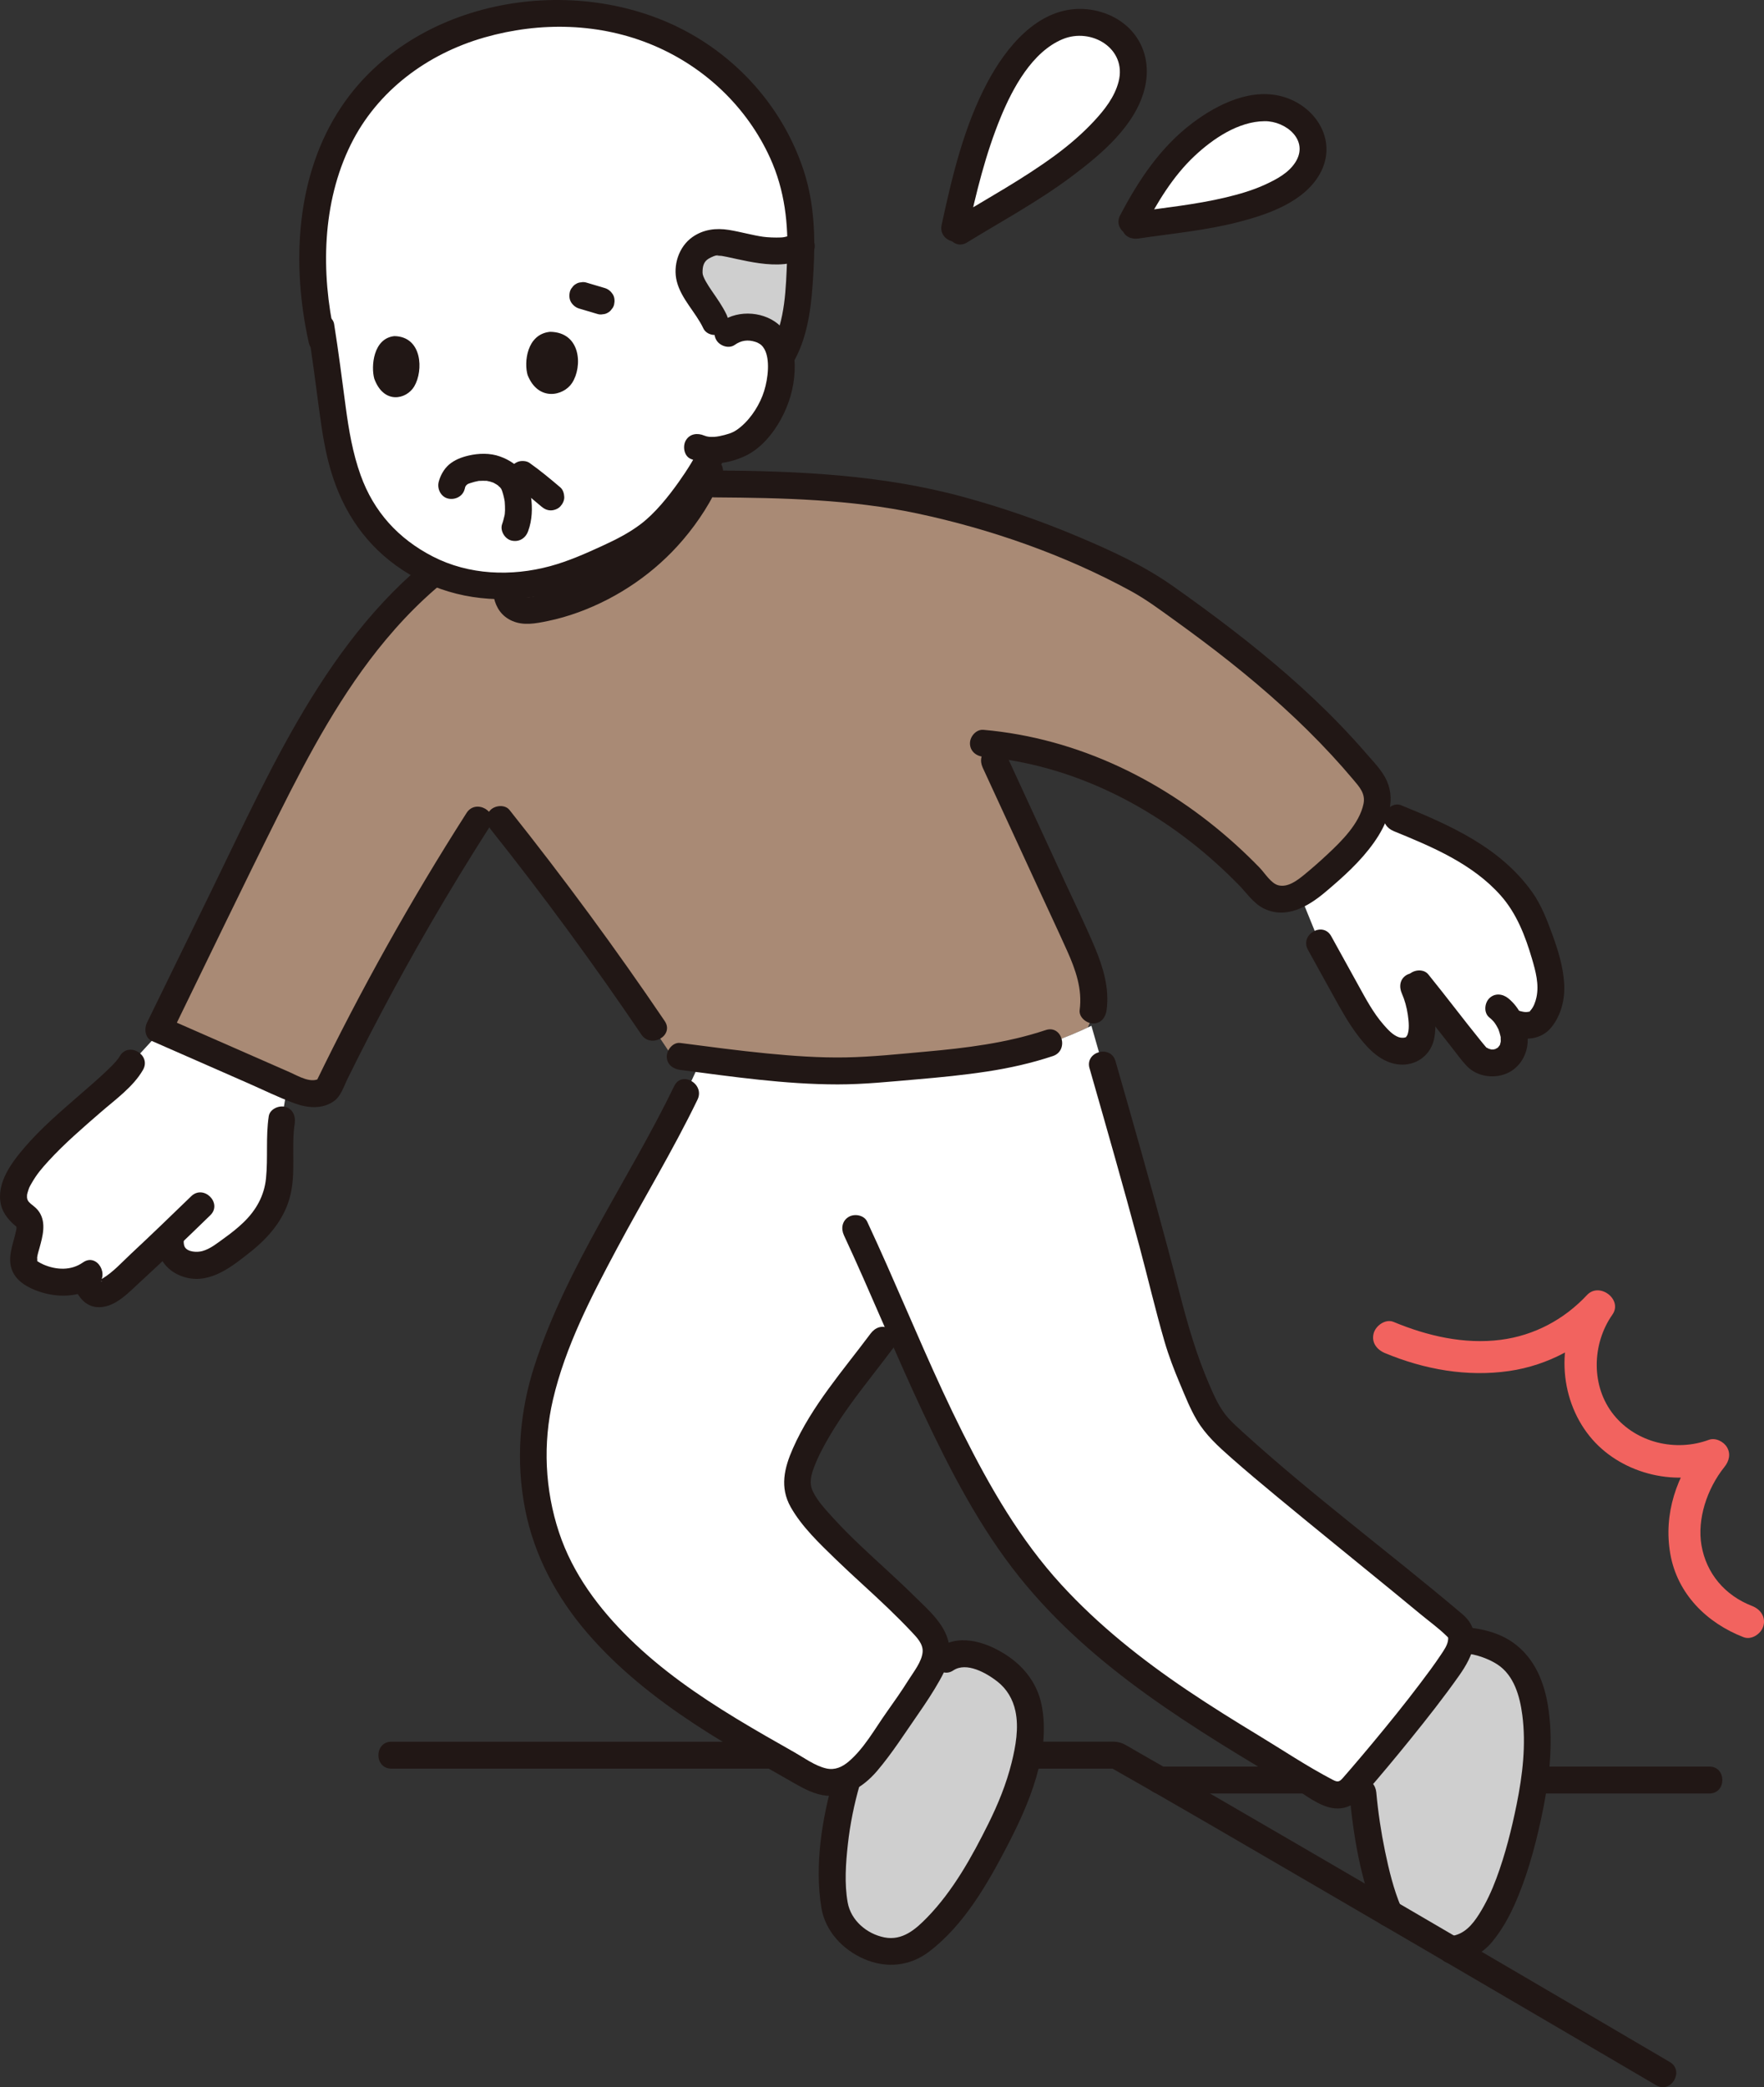 <?xml version="1.0" encoding="UTF-8"?><svg id="b" xmlns="http://www.w3.org/2000/svg" width="261.867" height="309.769" viewBox="0 0 261.867 309.769"><rect x="0" y="0" width="261.867" height="309.769" fill="#333333" stroke="none"/><defs><style>.d{fill:#fff;}.e{fill:none;}.f{fill:#a98a75;}.g{fill:#211715;}.h{fill:#f2635f;}.i{fill:#cfcfcf;}</style></defs><g id="c"><path class="g" d="M253.752,262.178h-81.6c-2.574,0-2.578,4,0,4h81.6c2.574,0,2.578-4,0-4h0Z"/><path class="i" d="M206.238,283.971c3.069,1.791,6.138,3.583,9.158,5.347,1.724-.187,3.31-.905,4.466-2.26,3.56-4.17,5.58-11.43,6.77-16.68,1.36-5.94,2.18-12.21,1.03-17.87-1.19-5.89-4.63-8.56-10.34-9.04-.12-.01-.24-.02-.35-.03-.06.83-.46,1.86-1.36,3.18-3.53,5.2-9.64,12.62-13.48,17.09l.18,2.31c.505,5.623,1.853,13.167,3.926,17.953Z"/><path class="g" d="M214.136,246.473c1.83-2.13,6.146-.769,8.171.563,2.47,1.624,3.317,4.733,3.68,7.5.577,4.403.039,8.919-.837,13.244-.753,3.719-1.686,7.436-3.011,10.996-.687,1.846-1.515,3.647-2.571,5.313-.994,1.568-2.192,2.989-4.147,3.251-1.07.144-2,.816-2,2,0,.969.922,2.145,2,2,2.394-.321,4.5-1.229,6.07-3.125,1.349-1.629,2.407-3.465,3.276-5.389,1.851-4.097,3.044-8.448,3.998-12.831,1.157-5.321,1.875-10.829,1.118-16.257-.547-3.926-1.986-7.654-5.332-10.002-1.667-1.17-3.697-1.796-5.695-2.085-2.741-.396-5.612-.26-7.549,1.994-1.67,1.943,1.147,4.785,2.828,2.828h0Z"/><path class="g" d="M200.312,266.018c.583,6.408,1.657,13,4.193,18.949.424.994,1.888,1.214,2.736.718,1.028-.601,1.143-1.739.718-2.736-1.05-2.463-1.781-5.447-2.347-8.185-.598-2.889-1.033-5.808-1.3-8.746-.098-1.076-.849-2-2-2-1.006,0-2.098.918-2,2h0Z"/><path class="g" d="M58.107,262.491h107.587l-1.009-.273c9.873,5.592,19.67,11.322,29.476,17.03,12.238,7.124,24.463,14.268,36.682,21.424,5.007,2.933,10.014,5.867,15.017,8.807,2.224,1.307,4.239-2.149,2.019-3.454-7.909-4.648-15.826-9.283-23.745-13.915-10.228-5.983-20.46-11.957-30.703-17.915-8.193-4.766-16.386-9.535-24.619-14.232-.656-.374-1.304-.778-1.975-1.123-.908-.467-1.892-.349-2.887-.349H58.107c-2.574,0-2.578,4,0,4h0Z"/><path class="h" d="M205.6,200.815c5.841,2.427,12.176,3.574,18.471,2.654,5.722-.837,10.973-3.666,14.915-7.881l-3.769-2.908c-4.259,6.073-3.87,14.697.747,20.447,4.382,5.457,12.437,7.603,18.978,5.193l-2.335-4.011c-3.715,4.627-5.691,10.379-4.649,16.314s5.413,10.244,10.87,12.355c1.209.468,2.633-.516,2.952-1.676.373-1.356-.463-2.483-1.676-2.952-4.06-1.571-6.803-4.846-7.517-9.002-.663-3.861.792-8.377,3.415-11.644.678-.844.956-1.916.375-2.908-.504-.862-1.725-1.466-2.71-1.103-4.908,1.809-10.742.439-14.086-3.685-3.438-4.239-3.278-10.54-.218-14.903,1.571-2.239-1.925-4.881-3.769-2.908-3.401,3.638-7.835,6.006-12.796,6.647-5.442.703-10.911-.573-15.919-2.654-1.198-.498-2.639.538-2.952,1.676-.379,1.381.474,2.453,1.676,2.952h0Z"/><path class="i" d="M145.372,245.888c5.37,2,7.95,5.51,7.51,11.5-.42,5.76-2.9,11.58-5.81,16.93-2.57,4.73-6.47,11.18-11.03,14.23-2.73,1.83-6.31,1.24-9.1-.89-1.29-.98-2.56-2.6-2.91-4.18-1.13-5.07.02-13.47,1.66-19.11l.06-.39c2.45-1.25,4.25-4.12,5.64-6.11,2.5-3.55,5.04-6.9,6.91-10.48.08-.16.16-.31.22-.46l1.99-.75c.73-.54,1.61-.8,2.47-.79.87.02,1.58.2,2.39.5Z"/><path class="f" d="M130.362,158.652c14.443-1.12,21.791-1.782,31.119-6.158,2.138-4.605.13-9.22-1.819-13.446-4.41-9.562-8.819-19.124-13.221-28.69,16.429,1.52,30.695,10.327,41.258,22.105,1.009,1.031,2.704,1.198,4.099.747,1.481-.478,2.704-1.515,3.886-2.527,3.479-2.981,7.116-6.197,8.565-10.523.526-1.571.151-3.32-.895-4.605-7.664-9.42-16.745-17.037-26.504-24.16-5.681-4.147-15.763-9.485-22.381-11.867-17.208-6.195-26.673-7.332-43.463-7.675l-4.93-.034h-3.092c-1.742,2.562-3.738,4.982-6.426,7.385,0,0-1.979,1.401-3.167,2.093-1.067.622-3.083,1.493-3.083,1.493-2.622,1.307-6.347,2.801-9.154,3.421-1.084.24-2.198.427-3.354.564-4.878.574-9.225-.029-13.317-1.86-12.601,10.314-20.351,25.725-27.575,40.516-4.451,9.112-8.901,18.225-13.352,27.337,6.602,2.896,13.204,5.792,19.806,8.688,1.7.746,3.859,1.432,5.251.204,6.427-13.289,13.619-26.208,21.529-38.671,1.116-1.759,3.654-1.89,4.949-.258,8.674,10.933,16.875,22.242,24.581,33.879,6.232.799,14.608,2.025,22.068,2.282,2.391.082,4.687.065,6.789-.098.624-.048,1.235-.096,1.835-.142Z"/><path class="d" d="M141.711,33.922c1.472-6.823,2.995-12.665,5.419-18.251,1.943-4.475,5.317-9.513,9.412-11.496,3.095-1.499,7.122-1.006,9.603,1.376,3.36,3.227,2.316,7.834-.22,11.303-5.474,7.488-15.634,12.64-23.379,17.403"/><path class="d" d="M168.012,32.965c2.781-5.341,5.808-9.668,9.211-12.355,3.019-2.383,6.32-4.465,10.353-4.622,2.709-.105,5.857,1.449,6.921,3.943,1.441,3.378-.739,6.398-3.65,8.131-6.283,3.741-15.244,4.34-22.333,5.404"/><path class="d" d="M229.486,142.209c.43,1.54.78,3.13.73,4.73-.05,1.61-.53,3.24-1.6,4.44-.21.25-.46.48-.77.59-.65.24-1.88.31-3.03-.07,0,0-.25-.02-.6-.03.81,1.76.9,3.89-.59,5.14-1.57,1.32-3.74.69-4.55-.31-3.23-3.94-5.26-6.72-8.46-10.68l-.79.4c.84,1.85,1.27,3.89,1.26,5.92,0,1.04-.16,2.18-.9,2.92-.77.78-2.03.93-3.08.6s-1.92-1.07-2.68-1.87c-1.85-1.95-3.17-4.34-4.47-6.69-1.36-2.45-2.71-4.9-4.06-7.35l-2.94-7.24c.99-.54,1.87-1.29,2.73-2.03,3.44-2.94,7.04-6.12,8.51-10.38l3.25,1.13c8.24,3.36,14.78,6.37,19.02,13.09,1.26,2.45,2.26,5.03,3.02,7.69Z"/><path class="d" d="M42.656,161.149l-.83,5.05c-.65,3.93.36,8.11-1.01,11.85-1.38,3.8-4.68,6.18-8.01,8.48-.94.64-2.04,1.16-3.32,1.27-1.13.1-2.46-.4-3.32-1.13-1.08-.92-.86-3.11-.86-3.11l.03-.3c-2.59,2.47-5.35,5.08-7.47,6.96-3.23,2.88-4.42,2.01-5.27-.67-3.05,1.66-6.97.2-8.31-.81-2.46-1.84,1.83-6.6-.64-8.28-7.6-5.2,13.45-18.31,15.85-22.68l4.44-4.84c6.24,2.73,12.47,5.47,18.72,8.21Z"/><path class="d" d="M149.985,156.377c4.116-.876,7.864-2.135,12.036-4.139,4.205,14.733,7.623,26.407,11.485,41.44.877,3.412,1.677,6.739,3.171,10.177,1.173,2.699,2.338,6.06,4.512,8.296,4.63,4.763,23.353,19.431,34.851,29.128,1.109.936,1.539,2.46-.425,5.343-4.083,5.994-11.594,14.97-15.081,18.931-.894,1.016-2.358,1.121-3.519.424-17.614-10.58-33.897-19.385-45.88-35.422-2.87-3.841-5.351-8.177-7.528-12.24-4.169-7.782-7.302-14.956-10.522-22.364-3.664,5.439-8.5,10.664-11.872,16.53-.862,1.5-1.629,3.042-2.256,4.64-1.243,3.168-.601,4.83,1.498,7.453,4.301,5.376,10.122,9.823,15.043,14.919,2.235,2.314,4.676,4.325,2.805,7.899-1.871,3.574-4.413,6.93-6.91,10.481-1.475,2.097-3.391,5.191-6.056,6.303s-4.926-.419-7.302-1.76c-11.281-6.367-22.228-12.549-30.503-22.752-5.899-7.274-8.569-15.646-8.37-24.885.199-9.239,4.356-17.908,8.269-25.789,5.502-11.08,11.705-20.19,16.655-31.797,7.735,1.006,17.234,2.16,24.441,1.602,9.287-.719,15.729-1.198,21.457-2.417Z"/><path class="g" d="M161.745,158.549c2.517,8.791,5.033,17.583,7.403,26.416,1.259,4.692,2.362,9.437,3.717,14.102.629,2.164,1.427,4.242,2.305,6.315.765,1.807,1.48,3.648,2.48,5.343,1.334,2.261,3.238,3.971,5.183,5.686,2.191,1.932,4.435,3.804,6.683,5.668,5.721,4.741,11.508,9.4,17.256,14.108,1.387,1.136,2.772,2.274,4.153,3.418,1.274,1.055,2.679,2.058,3.852,3.226.197.196.23.139.198.514-.07.81-.65,1.607-1.09,2.268-.972,1.461-2.03,2.87-3.087,4.269-2.271,3.006-4.645,5.934-7.054,8.83-1.031,1.24-2.071,2.472-3.123,3.695-.424.493-.849.985-1.278,1.473-.522.595-.78.637-1.507.258-3.781-1.971-7.405-4.402-11.053-6.611-3.548-2.149-7.072-4.342-10.514-6.66-6.776-4.563-13.198-9.66-18.727-15.697-6.111-6.673-10.579-14.453-14.617-22.504-4.09-8.154-7.569-16.587-11.267-24.921-.955-2.153-1.927-4.297-2.921-6.433-.456-.979-1.866-1.226-2.736-.718-1.004.587-1.175,1.753-.718,2.736,4.036,8.674,7.622,17.551,11.692,26.209,4.035,8.585,8.438,17.146,14.401,24.57,10.858,13.518,25.897,22.428,40.585,31.178,1.785,1.064,3.775,2.725,5.862,3.053,2.073.326,3.538-.7,4.83-2.187,2.292-2.637,4.53-5.322,6.726-8.038,2.492-3.083,4.951-6.204,7.236-9.445,2.032-2.882,3.648-6.424.47-9.114-10.761-9.107-22.152-17.53-32.589-27.013-.737-.669-1.487-1.342-2.154-2.082-1.292-1.435-2.109-3.302-2.862-5.058-1.85-4.315-3.127-8.68-4.298-13.218-2.408-9.33-4.991-18.613-7.634-27.879-.649-2.274-1.3-4.547-1.95-6.821-.707-2.47-4.568-1.42-3.857,1.063h0Z"/><path class="g" d="M194.166,140.962c1.253,2.267,2.505,4.533,3.758,6.8,1.173,2.123,2.342,4.238,3.834,6.158,1.469,1.89,3.293,3.734,5.779,4.048,2.63.332,4.964-1.373,5.4-4.001.482-2.906-.211-5.896-1.382-8.553-.436-.989-1.88-1.219-2.736-.718-1.019.596-1.155,1.744-.718,2.736s.735,2.094.89,3.168c.141.975.282,2.304-.115,3.124.085-.175-.236.283-.058.105-.152.153-.168.118-.37.17-.115.029-.492.039-.81-.071-.883-.306-1.631-1.145-2.263-1.869-1.537-1.762-2.646-3.873-3.772-5.909-1.328-2.403-2.656-4.805-3.983-7.208-1.245-2.254-4.701-.238-3.454,2.019h0Z"/><path class="g" d="M145.993,112.318c12.923,1.137,24.943,7.138,34.509,15.758,1.16,1.045,2.288,2.127,3.381,3.242,1.136,1.158,2.201,2.749,3.674,3.486,3.365,1.685,6.651-.269,9.215-2.432,2.615-2.206,5.188-4.503,7.176-7.309,1.879-2.652,3.342-5.982,1.933-9.164-.677-1.53-1.953-2.797-3.037-4.051-1.236-1.43-2.512-2.827-3.823-4.189-2.504-2.604-5.134-5.084-7.854-7.461-5.385-4.706-11.111-9.012-16.945-13.142-4.348-3.079-9.129-5.276-14.026-7.347-5.597-2.367-11.34-4.364-17.205-5.962-12.085-3.291-24.46-3.844-36.918-3.928-2.574-.018-2.577,3.982,0,4,10.079.069,20.203.285,30.099,2.386,10.887,2.312,21.871,6.152,31.665,11.49,2.3,1.253,4.395,2.822,6.517,4.35,2.817,2.028,5.601,4.103,8.317,6.264,5.317,4.23,10.4,8.769,15.015,13.762,1.089,1.178,2.151,2.38,3.184,3.607.92,1.093,1.859,2.092,1.545,3.614-.61,2.961-3.29,5.58-5.401,7.548-1.1,1.025-2.233,2.027-3.397,2.979-1.018.832-2.425,1.924-3.842,1.571-1.098-.274-2.015-1.822-2.792-2.622-1.133-1.167-2.303-2.298-3.509-3.39-10.429-9.447-23.38-15.82-37.483-17.061-1.077-.095-2,.987-2,2,0,1.161.919,1.905,2,2h0Z"/><path class="g" d="M145.879,113.916c2.806,6.085,5.612,12.169,8.418,18.254,1.371,2.974,2.768,5.938,4.111,8.924,1.259,2.8,2.287,5.695,1.87,8.803-.144,1.072,1.022,2,2,2,1.2,0,1.856-.924,2-2,.432-3.224-.515-6.351-1.752-9.294-1.355-3.224-2.895-6.376-4.359-9.551-2.945-6.385-5.889-12.77-8.834-19.155-.452-.981-1.869-1.225-2.736-.718-1.007.589-1.172,1.752-.718,2.736h0Z"/><path class="g" d="M72.81,123.043c7.862,9.876,15.332,20.058,22.411,30.509,1.436,2.12,4.903.12,3.454-2.019-7.271-10.734-14.961-21.176-23.036-31.319-.673-.846-2.125-.703-2.828,0-.835.835-.675,1.981,0,2.828h0Z"/><path class="g" d="M100.984,158.788c7.741,1.006,15.53,2.146,23.353,2.152,3.93.003,7.861-.416,11.773-.749,3.497-.298,6.992-.642,10.462-1.172,3.301-.504,6.557-1.23,9.727-2.287,2.43-.81,1.388-4.675-1.063-3.857-5.802,1.935-11.852,2.672-17.919,3.212-3.918.348-7.866.776-11.8.845-3.883.068-7.77-.209-11.632-.586-4.312-.421-8.606-.999-12.901-1.557-1.073-.139-2,1.019-2,2,0,1.197.924,1.86,2,2h0Z"/><path class="g" d="M67.544,80.157c-17.964,12.202-26.882,33.041-36.085,51.883-3.21,6.573-6.421,13.146-9.631,19.719-.431.883-.329,2.277.718,2.736,4.726,2.073,9.453,4.147,14.179,6.22,2.316,1.016,4.614,2.153,6.988,3.028,1.936.713,4.164.921,5.909-.355.999-.731,1.428-2.182,1.962-3.267.557-1.131,1.12-2.259,1.689-3.385,1.101-2.181,2.224-4.351,3.366-6.51,2.322-4.388,4.729-8.732,7.219-13.027,2.846-4.909,5.803-9.753,8.86-14.533,1.391-2.175-2.07-4.183-3.454-2.019-8.239,12.883-15.712,26.243-22.379,40.005l.718-.718c-1.317,1.008-3.284-.227-4.582-.797-2.026-.889-4.051-1.777-6.077-2.666-4.126-1.81-8.252-3.62-12.379-5.43l.718,2.736c5.357-10.967,10.635-21.977,16.091-32.895,4.521-9.049,9.377-18.116,15.885-25.916,3.59-4.303,7.663-8.202,12.305-11.355,2.117-1.438.118-4.906-2.019-3.454h0Z"/><path class="g" d="M73.438,84.13c-.617,2.906-.559,6.642,2.606,8.026,1.67.731,3.499.378,5.22.024,1.562-.321,3.1-.761,4.598-1.308,5.973-2.181,11.388-5.9,15.517-10.744,2.346-2.752,4.298-5.802,5.731-9.125.427-.991.294-2.145-.718-2.736-.844-.494-2.306-.28-2.736.718-2.624,6.087-7.002,11.303-12.591,14.882-2.758,1.766-5.735,3.124-8.896,3.986-.77.21-1.548.391-2.331.544-.602.117-1.727.467-2.293.06-.842-.607-.425-2.442-.251-3.262.533-2.511-3.322-3.584-3.857-1.063h0Z"/><path class="g" d="M39.895,165.669c-.462,3.071-.094,6.145-.407,9.218-.266,2.618-1.489,4.751-3.362,6.553-.876.843-1.83,1.591-2.816,2.299-1.004.721-2.044,1.593-3.252,1.932-.791.222-2.192.163-2.624-.599-.207-.365-.178-.972-.13-1.51.095-1.077-.987-2-2-2-1.161,0-1.905.919-2,2-.262,2.974,1.474,5.341,4.372,6.057,3.657.903,6.855-1.721,9.531-3.842,2.608-2.068,4.853-4.663,5.775-7.925,1.032-3.652.213-7.424.769-11.119.161-1.067-.268-2.15-1.397-2.46-.945-.26-2.298.322-2.46,1.397h0Z"/><path class="d" d="M53.709,15.077c.035-.043.07-.087.105-.13,6.07-7.451,15.258-12.096,26.784-12.907,7.274-.511,14.586.69,22.56,6.104,0,0,2.479,1.683,4.957,3.366.474.421.949.841.949.841,4.787,4.244,7.187,9.156,8.817,15.178.818,3.032,1.179,6.173,1.034,9.302-.165,3.529-.267,12.058-3.036,16.157.31,2.229-.134,4.969-.976,6.797-.788,1.717-1.996,4.101-4.666,5.826-.748.481-2.534,1.164-4.33,1.2-.562,1.247-1.896,3.449-1.896,3.449-1.996,3.148-4.226,6.057-7.454,8.943l-6.25,3.586c-2.622,1.307-6.347,2.801-9.154,3.421-1.084.24-2.198.427-3.354.564-7.211.849-13.26-.875-19.043-5.334-5.517-4.254-8.064-11.14-9.131-18.805-.473-3.396-.915-7.02-1.456-10.692-1.831-6.696-2.088-15.391-1.194-21.001.868-5.442,3.284-11.571,6.733-15.866Z"/><path class="i" d="M106.85,49.271l-.705-1.538c-1.141-2.49-2.833-3.942-3.658-6.209-.499-1.372-.01-3.5,1.096-4.444.619-.528,1.575-.945,2.376-1.049,1.909-.667,8.84,2.776,12.977.37-.009.138-.015.283-.021.429-.165,3.53-.267,12.06-3.04,16.159-.103-.737-.289-1.419-.571-1.995-.38-.775-1.306-2.122-3.734-2.418-1.397-.171-3.146.213-4.235,1.598l-.045.057-.441-.961Z"/><path class="g" d="M49.691,49.783c-2.066-9.318-1.9-19.692,2.4-28.37,3.948-7.97,11.365-13.435,19.828-15.855,8.265-2.364,17.192-2.178,25.151,1.204,7.598,3.229,13.832,9.151,17.253,16.678,2.183,4.802,2.743,9.836,2.522,15.053-.178,4.227-.259,9.097-2.331,12.9-1.232,2.261,2.221,4.282,3.454,2.019,2.158-3.961,2.547-8.749,2.794-13.172.285-5.108.14-10.082-1.478-14.994-2.898-8.798-9.208-16.168-17.348-20.558C85.334-4.265,61.508-.311,50.682,15.842c-6.807,10.157-7.428,23.365-4.848,35.004.557,2.512,4.414,1.449,3.857-1.063h0Z"/><path class="g" d="M45.743,49.142c.623,3.891,1.115,7.8,1.638,11.706.455,3.392.967,6.761,2.05,10.02,2.05,6.166,5.789,11.078,11.407,14.406,5.877,3.48,12.527,4.309,19.197,3.187,3.338-.562,6.515-1.763,9.592-3.145,2.093-.94,4.202-1.875,6.122-3.142,2.815-1.857,5.104-4.224,7.17-6.886,1.789-2.306,3.473-4.784,4.698-7.444.452-.98.278-2.154-.718-2.736-.862-.504-2.282-.268-2.736.718-.931,2.021-2.145,3.935-3.431,5.746-1.556,2.19-3.489,4.583-5.554,6.165-1.772,1.358-3.748,2.35-5.766,3.277-2.527,1.161-5.05,2.282-7.744,3.011-5.758,1.558-12.056,1.325-17.414-1.43-5.117-2.632-8.77-6.641-10.718-12.069-1.177-3.277-1.755-6.691-2.216-10.129-.55-4.109-1.065-8.222-1.72-12.316-.171-1.067-1.501-1.66-2.46-1.397-1.136.312-1.568,1.39-1.397,2.46h0Z"/><path class="g" d="M78.328,55.673c-.556-1.848-.161-6.088,3.335-6.427,4.618.056,4.832,5.186,3.263,7.588-1.285,1.967-5.032,2.765-6.598-1.161Z"/><path class="g" d="M85.987,45.796l2.715.805c.266.083.532.095.798.036.266-.012.514-.091.744-.237.233-.126.42-.297.561-.515.177-.193.296-.42.358-.68.117-.512.091-1.087-.202-1.541-.286-.443-.682-.767-1.195-.919l-2.715-.805c-.266-.083-.532-.095-.798-.036-.266.012-.514.091-.744.237-.233.126-.42.297-.561.515-.177.193-.296.42-.358.68-.117.512-.091,1.087.202,1.541.286.443.682.767,1.195.919h0Z"/><path class="g" d="M76.566,72.14c.436.306.864.623,1.286.949l-.405-.313c.991.767,1.947,1.575,2.903,2.385.412.349.857.586,1.414.586.491,0,1.076-.218,1.414-.586.35-.381.61-.882.586-1.414-.023-.505-.185-1.075-.586-1.414-1.492-1.264-2.993-2.522-4.594-3.646-.404-.284-1.082-.328-1.541-.202-.464.128-.967.486-1.195.919-.245.464-.368,1.026-.202,1.541l.202.478c.178.301.417.54.718.718h0Z"/><path class="g" d="M55.561,56.2c-.504-1.819-.158-5.989,2.981-6.316,4.147.065,4.351,5.112,2.947,7.472-1.149,1.932-4.513,2.709-5.928-1.156Z"/><path class="g" d="M109.077,51.183c.952-.674,1.951-.803,3.055-.448.243.078.304.098.577.261.115.069.227.143.336.222-.158-.116-.152-.102.017.043.116.118.229.236.333.365-.321-.398.021.078.076.174.866,1.533.562,4.317-.036,6.238-.576,1.851-1.813,3.912-3.429,5.278-.911.77-1.455.977-2.462,1.245-.933.248-2.121.457-2.998.085-.994-.421-2.142-.298-2.736.718-.491.839-.282,2.312.718,2.736,2.64,1.119,5.529.77,8.09-.427,2.287-1.068,4.114-3.261,5.301-5.439,1.216-2.232,1.933-4.605,2.044-7.153.101-2.308-.326-4.882-2.012-6.588-2.249-2.275-6.294-2.604-8.893-.764-.88.623-1.296,1.747-.718,2.736.509.871,1.85,1.345,2.736.718h0Z"/><path class="g" d="M68.979,72.592c.021-.091.047-.181.076-.27.076-.206.062-.179-.04.08-.011-.086.227-.445.296-.497-.168.212-.18.237-.036.073.066-.068.135-.133.208-.195l-.179.144c.078-.052.158-.098.242-.14-.245.099-.256.105-.034.018.104-.039.209-.077.315-.112.204-.069.411-.13.62-.184.176-.045.353-.084.532-.117.531-.098-.273-.001.136-.021.382-.019.751-.022,1.133-.007.464.018-.441-.097.006-.002.173.037.346.069.517.116.039.011.496.159.494.162-.278-.122-.319-.139-.123-.051.058.027.115.055.172.085.132.068.262.141.388.22.072.045.143.092.212.14.172.125.139.097-.1-.083.015-.023.584.579.646.623-.365-.257-.295-.416-.136-.155.055.09.1.186.15.279.232.438-.131-.379-.013-.039.036.102.075.203.11.306.104.312.189.631.258.953.029.133.054.267.077.401.016.093.03.185.044.278-.039-.294-.045-.327-.02-.099.024.409.054.812.041,1.222-.005.159-.015.318-.028.477-.009.107-.02.214-.034.321.035-.262.034-.278-.004-.046-.106.44-.204.87-.36,1.297-.36.984.403,2.234,1.397,2.46,1.129.257,2.075-.343,2.46-1.397.606-1.658.663-3.425.424-5.156-.156-1.131-.464-2.362-1.085-3.335-.801-1.255-2.156-2.112-3.534-2.601-1.483-.526-3.157-.478-4.671-.123-1.038.243-2.069.638-2.882,1.34-.754.652-1.286,1.618-1.532,2.575-.261,1.012.332,2.218,1.397,2.46,1.042.237,2.181-.313,2.46-1.397h0Z"/><path class="g" d="M117.957,34.659c-.175.099-.352.2-.539.278.251-.105-.289.081-.379.107-.198.056-.397.099-.599.14-.101.021-.204.039-.306.053.309-.041-.143.004-.198.007-.859.038-1.961-.008-2.648-.104-1.515-.212-3.39-.742-5.061-1.014-1.923-.313-3.816-.092-5.459,1.074-2.006,1.424-2.9,4.195-2.297,6.565.664,2.611,2.814,4.584,3.946,6.978.462.976,1.862,1.229,2.736.718,1-.585,1.181-1.756.718-2.736-.609-1.288-1.431-2.425-2.231-3.597-.542-.794-1.336-2.016-1.345-2.632-.014-.956.162-1.678.931-2.126.303-.177,1.096-.572,1.437-.454-.371.041-.447.053-.229.035.076-.004.153-.005.229-.004.151.001.299.02.45.029.15.016.091.007-.177-.027.102.015.203.031.304.048.218.041.437.079.655.124.491.1.98.211,1.47.319,1.124.248,2.249.476,3.39.631,2.461.335,4.999.297,7.218-.957,2.241-1.266.228-4.723-2.019-3.454h0Z"/><path class="e" d="M90.928,58.468c-.214.787-.235,1.612-.223,2.428.017,1.201.188,2.567,1.165,3.266,1.038.743,2.55.349,3.514-.488.616-.535,1.105-1.276,1.133-2.092"/><path class="g" d="M143.64,34.454c1.256-5.799,2.667-11.607,4.936-17.105,1.761-4.267,4.644-9.644,9.151-11.527,4.295-1.795,9.592,1.389,8.329,6.294-.589,2.288-2.091,4.191-3.675,5.89-1.728,1.854-3.664,3.514-5.701,5.017-4.804,3.544-10.063,6.393-15.143,9.508-2.191,1.343-.184,4.804,2.019,3.454,5.192-3.184,10.572-6.09,15.461-9.743,4.437-3.315,9.73-7.71,10.978-13.403.637-2.905.069-5.858-1.902-8.135-1.918-2.215-4.862-3.376-7.762-3.38-6.388-.008-11.003,5.745-13.747,10.895-3.488,6.545-5.243,13.977-6.801,21.172-.544,2.51,3.312,3.582,3.857,1.063h0Z"/><path class="g" d="M169.739,33.974c2.041-3.89,4.348-7.772,7.574-10.806,2.744-2.581,6.524-5.15,10.427-5.183,3.153-.026,6.621,2.828,4.575,6.075-1.011,1.605-2.801,2.549-4.472,3.322-1.853.857-3.846,1.432-5.826,1.907-4.614,1.107-9.349,1.553-14.034,2.247-1.069.159-1.658,1.51-1.397,2.46.315,1.146,1.388,1.556,2.46,1.397,4.948-.734,9.956-1.188,14.812-2.44,4.368-1.127,9.761-2.979,12.091-7.177,2.619-4.719-.4-9.785-5.187-11.332-4.828-1.56-9.973.973-13.76,3.83-4.736,3.574-7.986,8.476-10.717,13.68-1.195,2.277,2.256,4.302,3.454,2.019h0Z"/><path class="g" d="M206.914,123.357c5.711,2.33,11.689,4.837,15.87,9.55,2.36,2.66,3.649,6.013,4.641,9.389.536,1.824,1.076,3.806.664,5.711-.148.684-.406,1.428-.884,1.958-.456.504.002.108-.302.19-.487.132-1.089-.056-1.552-.189-2.479-.712-3.537,3.146-1.063,3.857,2.148.617,4.507.494,6-1.339,1.475-1.811,2.05-4.196,1.915-6.502-.148-2.523-.92-5.008-1.785-7.367-.778-2.12-1.626-4.327-2.939-6.176-4.738-6.675-12.155-9.942-19.502-12.939-1.001-.408-2.198.443-2.46,1.397-.315,1.145.393,2.051,1.397,2.46h0Z"/><path class="g" d="M209.198,147.434c1.452,1.794,2.871,3.613,4.29,5.434.679.871,1.359,1.742,2.046,2.608.722.91,1.411,1.899,2.213,2.739,1.568,1.643,4.251,1.969,6.234.951,1.929-.99,2.963-3.153,2.794-5.275-.171-2.136-1.184-4.359-2.868-5.726-.838-.68-2.009-.819-2.828,0-.703.703-.843,2.144,0,2.828.233.189.451.393.651.617.114.128.26.372.083.09.101.161.215.313.313.477.085.142.162.289.24.435.04.073.07.152.11.225-.014-.025-.11-.309-.038-.093.124.371.246.731.327,1.115.017.08.03.161.042.242-.006-.042-.003-.339-.027-.129-.017.149.009.327.011.479,0,.079-.015.158-.012.236-.001-.03.086-.356.02-.145-.053.169-.087.351-.134.523-.091.328.154-.19-.05.083-.115.153-.283.313-.051.106-.122.109-.22.244-.351.344.268-.204-.394.171-.182.085.143-.058-.284.064-.368.086-.227.061.058-.018.094-.016-.085-.006-.175.004-.261.004-.086,0-.172-.01-.258-.013.058.002.3.09.114.007-.168-.075-.376-.096-.551-.162.382.143-.009-.081-.142-.113-.17-.041.064.045.115.099-.047-.05-.105-.088-.15-.14-.32-.366-.624-.746-.93-1.124-1.187-1.467-2.35-2.953-3.51-4.442-1.374-1.763-2.751-3.524-4.157-5.263-.68-.84-2.121-.707-2.828,0-.831.831-.682,1.986,0,2.828h0Z"/><path class="g" d="M10.719,190.239c.644,1.89,1.806,3.824,4.072,3.766,2.396-.06,4.332-2.203,5.974-3.705,3.547-3.244,6.996-6.595,10.45-9.937,1.853-1.793-.977-4.62-2.828-2.828-2.96,2.864-5.921,5.73-8.935,8.537-1.334,1.243-2.674,2.75-4.25,3.684-.15.089-.303.182-.465.25.355-.149-.098.025-.183.029.283-.027.315-.036.097-.027l.268.043c-.405-.198.418.202.007.013.461.213.048.14,0-.042.073.277.085.128-.037-.104-.021-.04-.229-.451-.131-.239.069.151-.154-.422-.181-.503-.348-1.022-1.374-1.695-2.46-1.397-.996.274-1.747,1.433-1.397,2.46h0Z"/><path class="g" d="M17.77,156.767c-.114.199-.243.384-.378.57.345-.475-.133.137-.228.243-.471.527-.981,1.021-1.496,1.506-1.218,1.147-2.488,2.237-3.75,3.335-2.858,2.486-5.776,4.968-8.25,7.848-1.948,2.268-4.255,5.322-3.531,8.519.332,1.468,1.488,2.644,2.426,3.367-.266-.205-.054-.113-.136.327.002-.01-.154.679-.213.902-.28,1.068-.63,2.125-.699,3.236-.168,2.692,1.725,4.123,4.025,4.97,2.856,1.051,6.239,1.021,8.792-.773,2.09-1.469.094-4.938-2.019-3.454-1.758,1.235-3.938,1.137-5.866.309-.319-.137-.622-.312-.914-.497-.003-.002-.024-.056-.02-.003.032.372.016-.683-.006-.494.057-.498.225-1.001.358-1.483.471-1.707,1.021-3.694-.033-5.308-.324-.495-.72-.798-1.172-1.158-.469-.375.28.25-.146-.123-.08-.07-.16-.151-.231-.23-.338-.376.142.239-.021-.017-.065-.102-.138-.203-.188-.315-.149-.328.006.036.033.085-.066-.125-.141-.742-.082-.156-.022-.218-.017-.433-.009-.652.012-.304-.114.491,0,.006.024-.101.04-.208.071-.308.261-.837.195-.699.633-1.465.746-1.302,1.483-2.161,2.494-3.265,2.38-2.598,5.07-4.899,7.724-7.208,2.14-1.861,4.856-3.787,6.289-6.299,1.278-2.239-2.177-4.257-3.454-2.019h0Z"/><path class="g" d="M141.524,247.905c1.951-1.291,4.886.368,6.52,1.642,1.433,1.118,2.32,2.638,2.696,4.402.532,2.496.038,5.224-.566,7.659-.78,3.147-2.012,6.156-3.452,9.055-2.432,4.898-5.235,9.951-9.07,13.898-1.736,1.787-3.703,3.501-6.367,2.972-2.611-.519-4.97-2.517-5.446-5.183-.501-2.806-.285-5.796.024-8.61.328-2.984.93-5.95,1.759-8.835.712-2.479-3.146-3.537-3.857-1.063-1.749,6.089-2.856,12.951-1.836,19.262.565,3.493,3.176,6.268,6.366,7.641,3.276,1.41,6.755,1.082,9.607-1.08,5.2-3.944,8.688-10.053,11.649-15.752,3.193-6.145,6.482-13.796,5.075-20.875-.588-2.957-2.361-5.402-4.804-7.115-2.893-2.028-7.095-3.601-10.317-1.469-2.137,1.414-.136,4.88,2.019,3.454h0Z"/><path class="g" d="M100.097,161.167c-6.696,13.847-15.897,26.659-20.707,41.379-2.281,6.978-2.85,14.291-1.424,21.508,1.358,6.875,4.695,13.051,9.247,18.331s10.035,9.625,15.825,13.439c2.951,1.944,5.989,3.752,9.051,5.514,1.519.874,3.044,1.735,4.569,2.597s3.061,1.845,4.767,2.326c3.49.984,6.592-.856,8.8-3.454s4.103-5.579,6.055-8.388c1.136-1.634,2.238-3.295,3.213-5.03.853-1.517,1.61-3.119,1.444-4.906-.299-3.211-3.126-5.541-5.273-7.665-2.639-2.611-5.438-5.051-8.123-7.612-1.323-1.262-2.619-2.553-3.847-3.909-1.083-1.196-2.3-2.462-3.012-3.929-.609-1.255-.281-2.461.203-3.715.625-1.619,1.462-3.169,2.345-4.659,1.827-3.087,4.005-5.947,6.194-8.782,1.1-1.424,2.204-2.845,3.279-4.288.646-.867.141-2.234-.718-2.736-1.02-.597-2.089-.151-2.736.718-4.089,5.484-8.737,10.72-11.531,17.034-1.3,2.937-1.994,5.805-.328,8.745,1.65,2.914,4.299,5.425,6.685,7.738,2.557,2.479,5.241,4.823,7.806,7.294,1.186,1.142,2.355,2.309,3.483,3.508.745.792,1.683,1.749,1.601,2.923-.1,1.445-1.343,2.987-2.088,4.174-1.032,1.644-2.148,3.233-3.272,4.815-1.721,2.423-3.323,5.348-5.613,7.293-.96.816-2.052,1.315-3.314,1.031-1.687-.38-3.25-1.552-4.736-2.391-2.914-1.647-5.825-3.302-8.685-5.042-5.62-3.419-11.049-7.181-15.764-11.794-4.584-4.486-8.466-9.662-10.505-15.803-2.099-6.323-2.414-13.216-.901-19.702,1.842-7.894,5.694-15.304,9.489-22.411,3.951-7.399,8.319-14.569,11.973-22.126,1.116-2.307-2.332-4.338-3.454-2.019h0Z"/></g></svg>